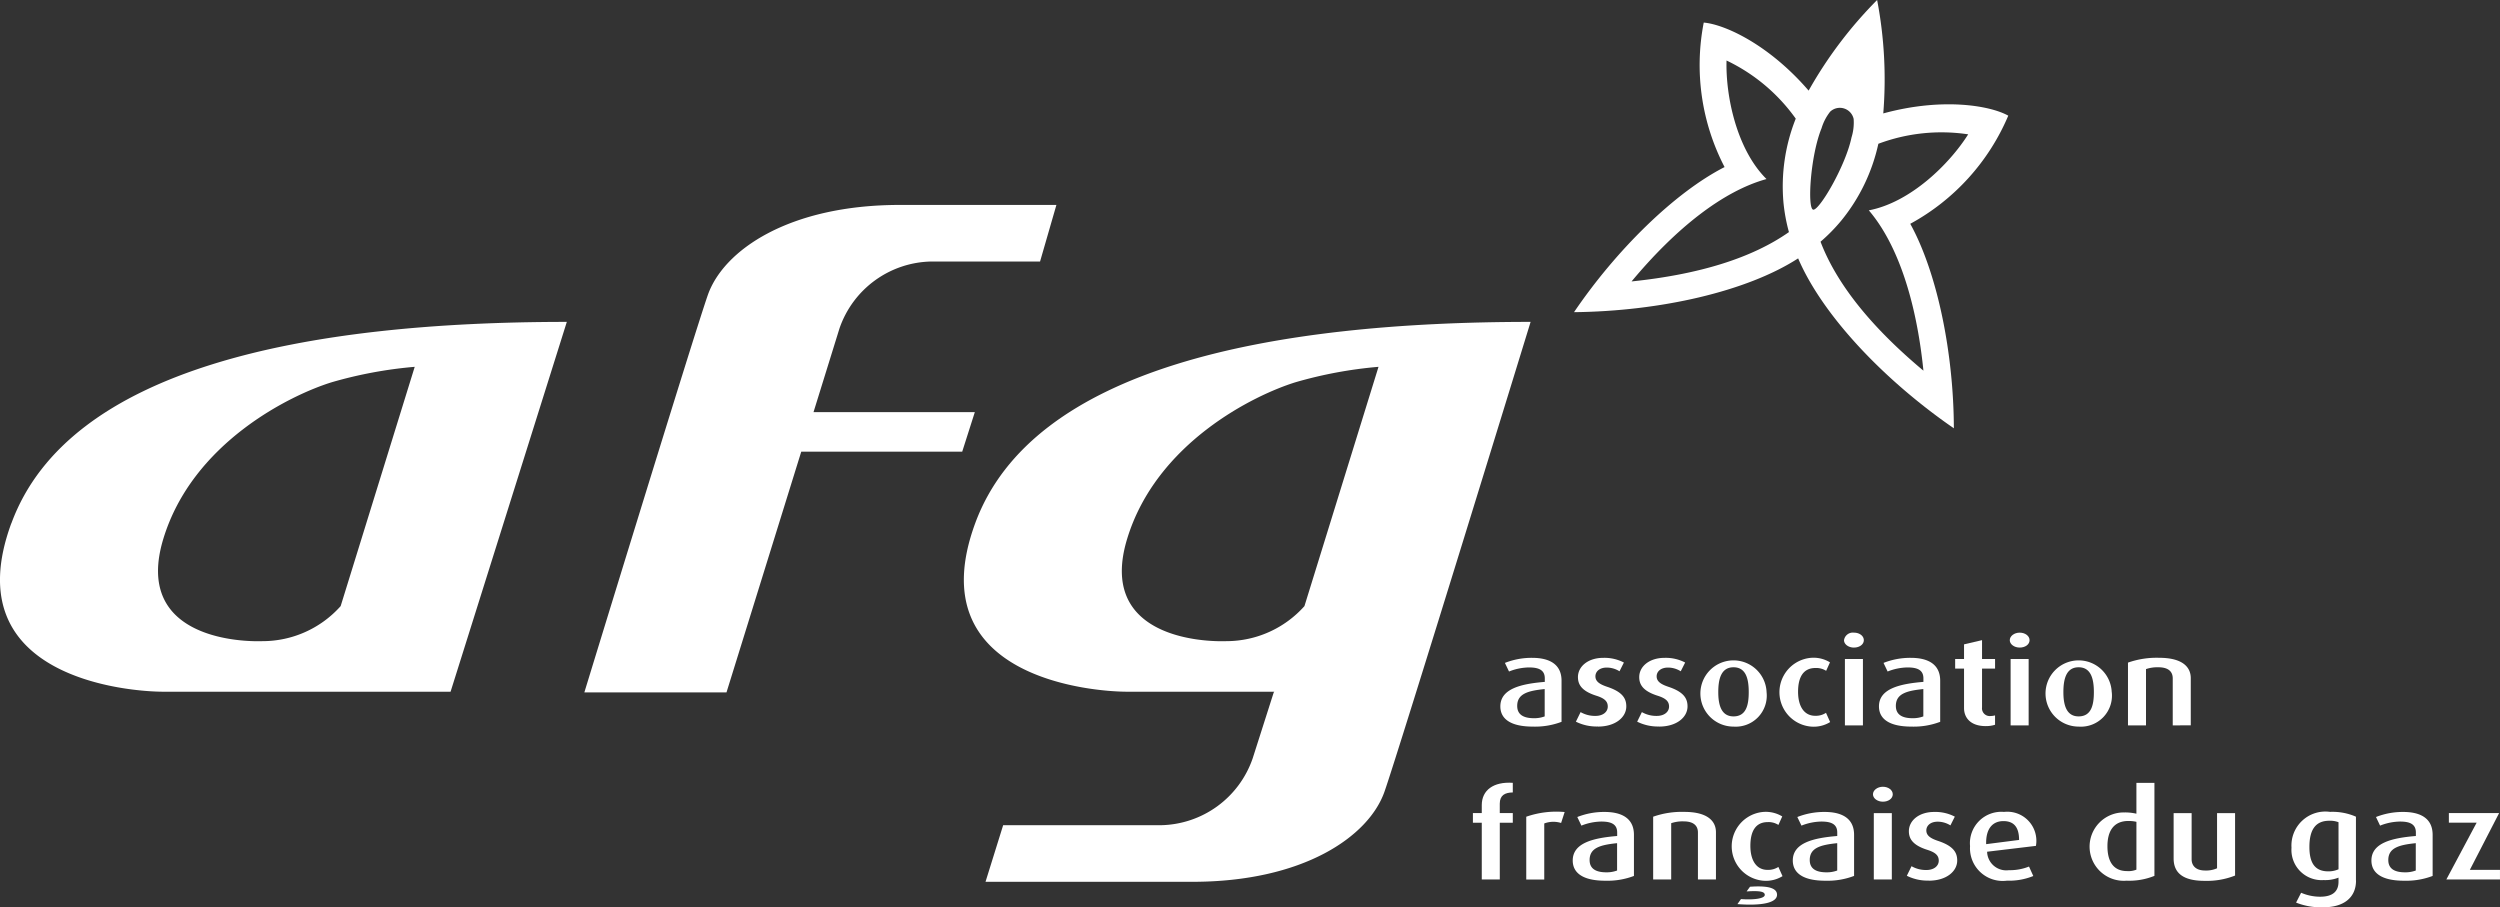 <svg xmlns="http://www.w3.org/2000/svg" width="137.641" height="49.953" viewBox="0 0 137.641 49.953"><rect x="0" y="0" width="137.641" height="49.953" fill="#333333" stroke="none"/><defs><style>.a{fill:#fff;}</style></defs><g transform="translate(-205.984 -182.911)"><path class="a" d="M206.606,234.318c-3.145,8.558,6.557,9.269,8.355,9.269h15.83l6.4-20.361c-14.416,0-27.434,2.529-30.581,11.092m18.129,4.556a5.769,5.769,0,0,1-4.3,1.93c-1.552.053-7.072-.323-5.465-5.627s7.019-7.931,9.271-8.627a23.472,23.472,0,0,1,4.572-.85Z" transform="translate(0 -22.593)"/><path class="a" d="M327.324,234.318c-3.145,8.558,6.557,9.269,8.355,9.269h8.115l-.033.041-1.158,3.628a5.45,5.45,0,0,1-5.067,3.681h-8.671l-.971,3.116h11.392c6.1,0,9.7-2.488,10.571-4.954.819-2.334,8.048-25.873,8.048-25.873-14.416,0-27.434,2.529-30.581,11.092m18.129,4.556a5.769,5.769,0,0,1-4.3,1.93c-1.552.053-7.072-.323-5.463-5.627s7.017-7.931,9.269-8.627a23.472,23.472,0,0,1,4.572-.85Z" transform="translate(-67.651 -22.593)"/><path class="a" d="M298.3,211.692h5.97l.9-3.115h-8.62c-6.1,0-9.7,2.486-10.57,4.954-.8,2.293-6.8,21.885-6.8,21.885h7.826l4.116-13.254h8.862l.694-2.176h-8.881l1.429-4.607a5.452,5.452,0,0,1,5.069-3.687" transform="translate(-41.024 -14.383)"/><g transform="translate(288.582 217.743)"><path class="a" d="M396.328,268.52a1.622,1.622,0,0,1-.593.1c-.577,0-.92-.2-.92-.677,0-.665.578-.833,1.513-.928Zm.928.3v-2.264c0-.942-.717-1.26-1.618-1.26a4.016,4.016,0,0,0-1.5.279l.226.474a3.048,3.048,0,0,1,1.1-.224c.513,0,.87.127.87.6v.195c-1.332.109-2.447.386-2.447,1.349,0,.706.593,1.113,1.788,1.113a4.085,4.085,0,0,0,1.587-.265" transform="translate(-393.881 -263.91)"/><path class="a" d="M404.566,269.075a2.548,2.548,0,0,1-1.211-.265l.259-.527a1.582,1.582,0,0,0,.823.209c.407,0,.673-.218.673-.515s-.195-.46-.642-.6c-.83-.265-1-.644-1-1.022,0-.583.554-1.059,1.392-1.059a2.313,2.313,0,0,1,1.138.258l-.242.482a1.321,1.321,0,0,0-.7-.205c-.407,0-.626.224-.626.483,0,.3.267.447.651.577.854.284,1.049.651,1.049,1.078,0,.6-.6,1.111-1.562,1.111" transform="translate(-399.19 -263.909)"/><path class="a" d="M412.244,269.075a2.548,2.548,0,0,1-1.212-.265l.259-.527a1.584,1.584,0,0,0,.823.209c.406,0,.673-.218.673-.515s-.195-.46-.642-.6c-.83-.265-1-.644-1-1.022,0-.583.554-1.059,1.392-1.059a2.313,2.313,0,0,1,1.137.258l-.244.482a1.306,1.306,0,0,0-.7-.205c-.406,0-.626.224-.626.483,0,.3.267.447.651.577.854.284,1.049.651,1.049,1.078,0,.6-.6,1.111-1.562,1.111" transform="translate(-403.493 -263.909)"/><path class="a" d="M421.612,267.184c0,.69-.131,1.335-.837,1.335-.684,0-.84-.645-.84-1.335s.139-1.369.84-1.369.837.671.837,1.369m.983.006a1.823,1.823,0,1,0-1.821,1.891,1.709,1.709,0,0,0,1.821-1.891" transform="translate(-407.931 -263.909)"/><path class="a" d="M430.639,269.082a1.9,1.9,0,0,1,.008-3.79,1.73,1.73,0,0,1,1.016.252l-.211.466a1.017,1.017,0,0,0-.585-.156c-.676,0-.961.509-.961,1.31s.335,1.322.945,1.322a1.01,1.01,0,0,0,.593-.164l.228.509a1.718,1.718,0,0,1-1.033.251" transform="translate(-413.509 -263.909)"/><path class="a" d="M437.481,262.968c-.3,0-.544-.183-.544-.407a.491.491,0,0,1,.544-.415c.31,0,.546.182.546.415s-.236.407-.546.407m-.495.63h.992v3.654h-.992Z" transform="translate(-418.01 -262.147)"/><path class="a" d="M443.752,268.52a1.625,1.625,0,0,1-.593.1c-.577,0-.92-.2-.92-.677,0-.665.579-.833,1.513-.928Zm.928.3v-2.264c0-.942-.717-1.26-1.62-1.26a4.015,4.015,0,0,0-1.5.279l.226.474a3.05,3.05,0,0,1,1.1-.224c.513,0,.87.127.87.6v.195c-1.332.109-2.447.386-2.447,1.349,0,.706.593,1.113,1.788,1.113a4.085,4.085,0,0,0,1.587-.265" transform="translate(-420.458 -263.91)"/><path class="a" d="M452.543,267.818c-.862,0-1.2-.48-1.2-.99v-2.176h-.489v-.528h.489v-.807l.991-.232v1.039h.717v.528h-.717v2.135a.425.425,0,0,0,.48.474.91.91,0,0,0,.236-.033v.515a1.571,1.571,0,0,1-.505.074" transform="translate(-425.808 -262.673)"/><path class="a" d="M458.242,262.968c-.3,0-.546-.183-.546-.407s.244-.415.546-.415.544.182.544.415-.234.407-.544.407m-.5.63h.993v3.654h-.993Z" transform="translate(-429.643 -262.147)"/><path class="a" d="M464.837,267.184c0,.69-.131,1.335-.84,1.335-.682,0-.838-.645-.838-1.335s.14-1.369.838-1.369.84.671.84,1.369m.983.006A1.823,1.823,0,1,0,464,269.081a1.709,1.709,0,0,0,1.823-1.891" transform="translate(-432.154 -263.909)"/><path class="a" d="M474.964,269.014v-2.589c0-.3-.162-.61-.788-.61a1.936,1.936,0,0,0-.684.1v3.1H472.5v-3.457a4.754,4.754,0,0,1,1.716-.265c1.31,0,1.741.53,1.741,1.119v2.6Z" transform="translate(-437.939 -263.909)"/></g><path class="a" d="M427.03,189.279c-1.006-.56-3.635-1.011-6.882-.123a23.2,23.2,0,0,0-.338-6.245,23.185,23.185,0,0,0-3.771,4.989c-2.2-2.551-4.629-3.648-5.775-3.746a12.187,12.187,0,0,0,1.147,7.955c-2.769,1.414-5.985,4.591-8.289,7.989,4.756-.051,9.521-1.142,12.339-2.962,1.318,3.086,4.658,6.655,8.573,9.356-.01-4.106-.9-8.539-2.4-11.259A12.185,12.185,0,0,0,427.03,189.279Zm-12.376,4.791a9.657,9.657,0,0,0,.3,1.619c-2.045,1.435-4.951,2.332-8.664,2.717,2.454-2.946,5.05-4.981,7.429-5.637-1.654-1.644-2.255-4.592-2.2-6.526a9.915,9.915,0,0,1,3.81,3.2A10.089,10.089,0,0,0,414.654,194.07Zm1.628.382c-.321-.1-.145-2.976.468-4.479a2.739,2.739,0,0,1,.474-.913.777.777,0,0,1,1.293.4,2.76,2.76,0,0,1-.118,1.021C418.067,192.066,416.6,194.551,416.282,194.453Zm3.07.04c1.6,1.873,2.62,5.014,3.007,8.827-2.864-2.394-4.773-4.763-5.665-7.1a9.557,9.557,0,0,0,1.153-1.176,10.083,10.083,0,0,0,2.03-4.216,9.909,9.909,0,0,1,4.946-.52C423.789,191.947,421.642,194.055,419.352,194.492Z" transform="translate(-110.478 0)"/><g transform="translate(287.077 226.004)"><path class="a" d="M391.937,283.143v3.125h-.992v-3.125h-.488v-.53h.488v-.439c0-.821.643-1.3,1.708-1.228v.53c-.423.006-.717.148-.717.616v.521h.717v.53Z" transform="translate(-390.457 -280.94)"/><path class="a" d="M399.056,285.208a1.422,1.422,0,0,0-.928.027v3.086h-.991v-3.457a5.037,5.037,0,0,1,2.114-.259Z" transform="translate(-394.2 -282.991)"/><path class="a" d="M405.395,287.822a1.622,1.622,0,0,1-.593.1c-.577,0-.92-.2-.92-.677,0-.665.579-.833,1.513-.928Zm.928.3v-2.264c0-.942-.717-1.26-1.619-1.26a4.013,4.013,0,0,0-1.5.279l.226.474a3.046,3.046,0,0,1,1.1-.224c.513,0,.87.127.87.6v.195c-1.332.109-2.447.386-2.447,1.349,0,.706.593,1.113,1.788,1.113a4.084,4.084,0,0,0,1.587-.265" transform="translate(-397.457 -282.988)"/><path class="a" d="M415.495,288.316v-2.589c0-.3-.162-.61-.788-.61a1.942,1.942,0,0,0-.684.1v3.1h-.993v-3.457a4.753,4.753,0,0,1,1.716-.265c1.31,0,1.741.53,1.741,1.119v2.6Z" transform="translate(-403.106 -282.988)"/><path class="a" d="M424.661,288.386a1.9,1.9,0,0,1,.008-3.79,1.75,1.75,0,0,1,1.016.25l-.211.468a1,1,0,0,0-.585-.156c-.676,0-.959.509-.959,1.308s.332,1.322.942,1.322a1.024,1.024,0,0,0,.6-.162l.228.507a1.727,1.727,0,0,1-1.035.253m-1.447,1.287.195-.277c.717.054,1.31-.029,1.31-.232,0-.183-.285-.236-1-.189l.187-.258c1.129-.08,1.488.123,1.488.441,0,.441-.829.618-2.18.515" transform="translate(-408.654 -282.989)"/><path class="a" d="M432.966,287.822a1.622,1.622,0,0,1-.593.1c-.577,0-.92-.2-.92-.677,0-.665.579-.833,1.513-.928Zm.928.3v-2.264c0-.942-.717-1.26-1.62-1.26a4.035,4.035,0,0,0-1.505.279l.228.474a3.044,3.044,0,0,1,1.1-.224c.513,0,.87.127.87.6v.195c-1.334.109-2.447.386-2.447,1.349,0,.706.593,1.113,1.788,1.113a4.086,4.086,0,0,0,1.587-.265" transform="translate(-412.908 -282.988)"/><path class="a" d="M441.109,282.27c-.3,0-.546-.183-.546-.407s.244-.415.546-.415.544.183.544.415-.236.407-.544.407m-.5.63h.992v3.654h-.992Z" transform="translate(-418.537 -281.225)"/><path class="a" d="M446.014,288.376a2.547,2.547,0,0,1-1.211-.265l.259-.527a1.585,1.585,0,0,0,.823.209c.407,0,.676-.218.676-.515s-.2-.46-.645-.6c-.83-.265-1-.645-1-1.022,0-.583.554-1.059,1.392-1.059a2.31,2.31,0,0,1,1.137.259l-.242.482a1.315,1.315,0,0,0-.7-.205c-.407,0-.626.224-.626.483,0,.3.267.448.651.577.854.284,1.049.651,1.049,1.078,0,.6-.6,1.11-1.562,1.11" transform="translate(-420.913 -282.987)"/><path class="a" d="M455.421,286.14l-1.812.232c-.025-.875.374-1.269.95-1.269.546,0,.862.3.862,1.037m.928.327a1.6,1.6,0,0,0-1.757-1.87,1.729,1.729,0,0,0-1.87,1.885,1.8,1.8,0,0,0,2.033,1.9,3.525,3.525,0,0,0,1.449-.256l-.236-.521a2.823,2.823,0,0,1-1.107.2,1.056,1.056,0,0,1-1.2-1.016Z" transform="translate(-425.351 -282.989)"/><path class="a" d="M470.268,285.736a1.151,1.151,0,0,1-.513.08c-.764,0-1.082-.542-1.082-1.369,0-.772.294-1.39,1.156-1.39a1.905,1.905,0,0,1,.44.047Zm.992.345v-5.124h-.992v1.7a2.717,2.717,0,0,0-.659-.07,1.882,1.882,0,1,0,.121,3.757,3.668,3.668,0,0,0,1.53-.265" transform="translate(-433.738 -280.95)"/><path class="a" d="M479.918,288.478c-1.17,0-1.7-.427-1.7-1.234V284.75h.991v2.541c0,.347.228.618.741.618a1.472,1.472,0,0,0,.659-.123V284.75h.992v3.437a4.207,4.207,0,0,1-1.684.291" transform="translate(-439.639 -283.075)"/><path class="a" d="M495.571,287.755a1.348,1.348,0,0,1-.563.115c-.731,0-1.041-.455-1.041-1.343,0-.916.316-1.443,1.09-1.443a1.269,1.269,0,0,1,.513.08Zm.959.616v-3.511a3.206,3.206,0,0,0-1.423-.265,1.869,1.869,0,0,0-2.125,1.973,1.663,1.663,0,0,0,1.765,1.782,2,2,0,0,0,.823-.135v.23c0,.489-.277.821-1.01.821a2.659,2.659,0,0,1-1.049-.218l-.277.542a3.7,3.7,0,0,0,1.5.258c1.088,0,1.8-.5,1.8-1.478" transform="translate(-447.913 -282.989)"/><path class="a" d="M505.425,287.822a1.622,1.622,0,0,1-.593.1c-.577,0-.92-.2-.92-.677,0-.665.579-.833,1.513-.928Zm.928.3v-2.264c0-.942-.717-1.26-1.619-1.26a4.011,4.011,0,0,0-1.5.279l.226.474a3.044,3.044,0,0,1,1.1-.224c.513,0,.87.127.87.6v.195c-1.334.109-2.447.386-2.447,1.349,0,.706.593,1.113,1.788,1.113a4.086,4.086,0,0,0,1.587-.265" transform="translate(-453.514 -282.988)"/><path class="a" d="M512.376,288.4l1.667-3.125h-1.529v-.53h2.767l-1.612,3.127h1.659v.528Z" transform="translate(-458.781 -283.074)"/></g></g></svg>
